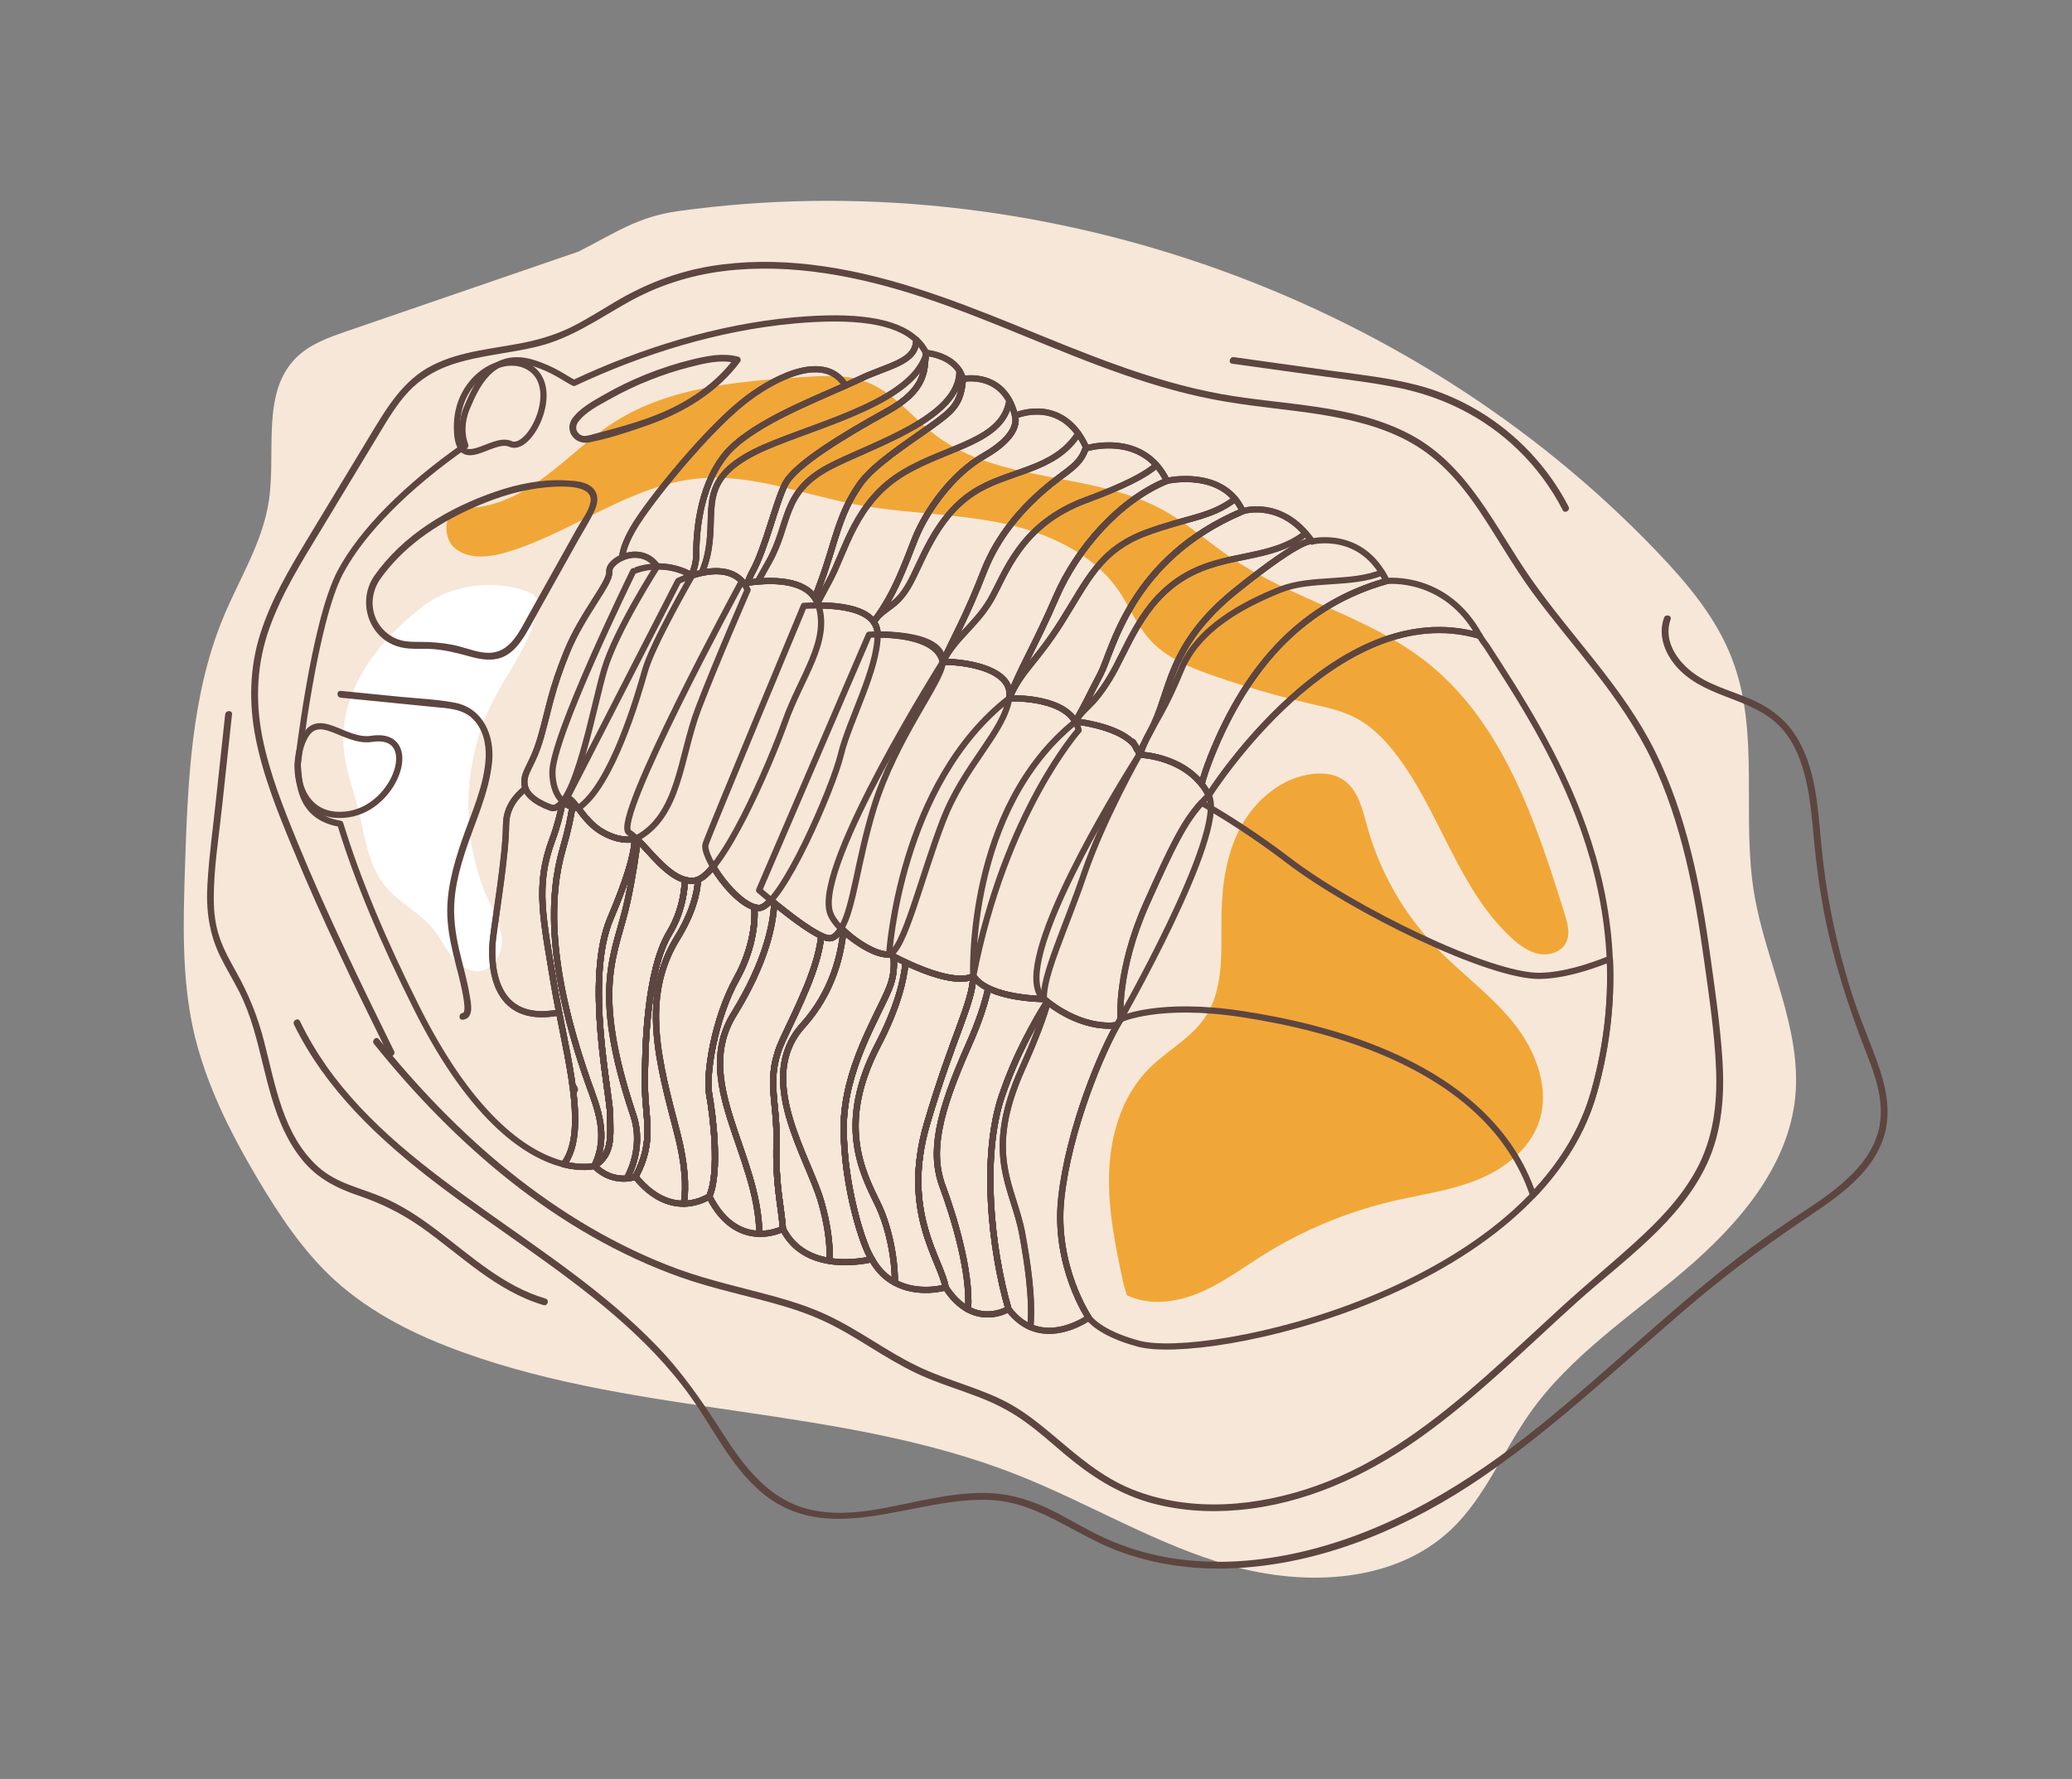<svg xmlns="http://www.w3.org/2000/svg" viewBox="0 0 1671 1435" width="1671" height="1435"><rect x="0" y="0" width="1671" height="1435" fill="#808080" stroke="none"/><title>olza_3-2-svg</title><style>		.s0 { fill: #f6e7d9 } 		.s1 { fill: #ffffff } 		.s2 { fill: #f1a737 } 		.s3 { fill: none;stroke: #5d4540;stroke-linecap: round;stroke-linejoin: round;stroke-width: 5 } 		.s4 { fill: #5d4540 } 	</style><path id="Layer" class="s0" d="m466.4 203q-93.3 32-186.5 64.1c-14.6 5-29.8 10.4-40.8 21.2-28.6 28.1-16.4 75.6-22.2 115.3-4.9 33.4-23.6 62.8-36.6 93.9-26.2 63.1-28.8 133-31.1 201.3-1.4 44.1-2.8 88.8 6.7 131.9 9.6 42.9 29.7 82.8 52.1 120.6 17.5 29.4 36.7 58.3 62 81.4 29.6 26.9 66.3 44.9 104 58.4 143.5 51.6 303.9 42.5 445.8 98.4 58.4 23 112.7 56.6 173.1 73.6 60.5 16.9 132.1 13.8 177.6-29.5 27.3-26 41.4-62.6 63.1-93.4 32.6-46.4 81.4-78.4 124.7-115.2 43.2-36.8 83.8-83.4 89.5-139.9 5.5-55.9-23.9-108.8-33.1-164.2-10.5-62.5 4.9-129.2-17.5-188.5-12.6-33.6-36.4-61.8-61.3-87.8-199.9-208.9-502.7-314.1-789-274.3-33 4.6-50.7 17.7-80.5 32.7z"></path><path id="Layer" class="s1" d="m341.1 489.3c-36.8 27.5-68.2 69.5-63.9 115.2 1.6 16.3 7.6 31.7 11.6 47.6 5.4 21.4 7.6 44.8 21.4 62.1 11.3 14.1 28.8 22 40 36.2 5.5 7 9.2 15.3 14.9 22.1 5.8 6.9 14.4 12.3 23.2 10.6 10.9-2.1 17-14.7 16.3-25.8-0.7-11-6.3-21.1-10.8-31.2-22.6-50.3-21.3-110.8 3.5-160.1 12.2-24.2 29.9-46.3 35.7-72.9 0.8-3.9 1.3-8.4-1.1-11.6-1.7-2.4-4.5-3.6-7.2-4.5-27.3-9.8-59.3-5.4-83 11.3"></path><path id="Layer" class="s2" d="m906.1 1035.8c-6.4-29.8-12.8-60.1-11.6-90.6 1.1-30.5 10.7-61.8 32.3-83.4 14.3-14.3 33.4-24 44.8-40.8 16.1-23.6 13-54.7 13.5-83.3 0.4-24.6 4.1-49.9 16-71.5 11.9-21.6 33.1-39.1 57.6-41.9 8.2-0.9 16.9-0.1 23.9 4.3 12.5 7.8 16.1 23.9 20 38 10.1 36.5 29.4 70.4 55.6 97.7 20.1 21 44.2 38.1 62.4 60.8 18.2 22.7 30 53.6 20.2 80.9-7.9 22-28.4 37.4-50.1 46-21.7 8.6-45.2 11.7-67.9 17-36.9 8.7-72.3 23.5-104.4 43.6-16.9 10.6-33.1 22.8-51.5 30.4-18.4 7.7-40.1 10.5-58.1 1.8"></path><path id="Layer" class="s2" d="m369.8 409.4c24.4 2.4 48.2-9.2 68.1-23.7 19.8-14.5 37.2-32.3 58-45.5 44.6-28.3 99.8-32.6 152.5-36.1 16.8-1.1 34.2-2.1 49.9 3.8 22.4 8.3 37.5 29 56.5 43.4 51.2 38.8 125.3 29 181.9 59.4 20.6 11.1 38.1 27.1 57.5 40.1 48.7 32.8 108.9 46.4 155.2 82.4 62.4 48.6 89.1 129 112.6 204.5 2.2 7.3 4.5 15.5 1.1 22.4-3.7 7.7-13.5 11-21.9 9.4-8.5-1.6-15.7-7-22-12.7-43.4-39.8-57.8-102.2-93.7-148.8-8.9-11.5-19.2-22.1-32-28.8-11.4-6-24.1-8.7-36.7-11.5-26.1-6.1-51.9-13.5-77.3-22.3-19.5-6.7-39.5-14.8-53-30.3-9.9-11.3-15.5-25.6-23.9-38-21.6-31.8-60-48.4-97.7-55.7-37.8-7.4-76.7-7.3-114.6-14.4-42-7.9-83.4-24.8-126.1-21.1-54.9 4.8-101 42.6-153.6 59-14.4 4.5-31.4 7-43.3-2.3-11.9-9.3-8.8-33.7 6.3-34"></path><g id="Layer"><g id="Layer"><path id="Layer" fill-rule="evenodd" class="s3" d="m640.2 258.5c-60.8 5.5-122.2 24.5-177.3 50.4-7.5-3.7-16.5-11.2-33.9-16.4-32.8-9.6-45.5 20-52.3 36.1-4.7 10.9-4.8 22.1-1.4 30.8-47.2 32.9-83.3 69.3-100.7 101.9-21.5 40.4-34.5 155.7-34.5 155.7 1.3 12.5 0.5 42 34.3 47.5 14 45.8 35 95.5 61.5 148.3 46.6 93.4 91.9 119.7 118.7 126.4 18.2-23.6 5.4-75.9-3.7-122.5-55 10.7-55.5-41.1-53.3-59.8 2.4-19.8 10.5-67.6 10.5-91.7 0-13.9 8.5-23.5 15.7-29.2q-0.3-0.8-0.5-1.6c-2.3-11.6 5.8-15.1 12.8-39.6 7-24.5 8.2-37.3 21-68.8 12.8-31.4 35.2-55.6 34.3-64.9-0.4-3.9 4-8.6 10.3-11.3 0.4-5.2 3.1-16.1 16-34.5 19.3-27.4 58.3-73.8 85.1-93.9 24.2-18.1 62.7-36.9 79.1-10.4 4.2-1.9 8.1-3.6 11.6-5.3 22.3-10.8 45.6-13.3 45.4-31.6-16.9-15.8-50.4-20-98.8-15.6z"></path><path id="Layer" fill-rule="evenodd" class="s3" d="m747.4 284.7q-0.5 0-0.5 0-0.2 1.3-0.4 2.7 0.5-1.3 0.9-2.7z"></path><path id="Layer" fill-rule="evenodd" class="s3" d="m299.7 596c-22.2 3.5-43.1-24.5-54.8 0-11.6 24.5-3.5 66.7 36.2 60.8 39.6-6 58.9-67.1 18.6-60.8z"></path><path id="Layer" fill-rule="evenodd" class="s3" d="m429 297.8c-20.8-16-60.5 5.6-60.5 46.4 0 40.8 28 7 43.1 13.9 15.2 7 40.5-42.5 17.4-60.3z"></path></g><g id="Layer"><g id="Layer"><path id="Layer" fill-rule="evenodd" class="s3" d="m760.3 534.2c3.5-1.2 58.3 1.2 53.6 29.1-4.7 28-36.2 53.7-53.6 99.1-17.5 45.5-31.5 105-43.2 107.3-11.6 2.3-42.9-18.3-47.8-33.8-12.1-38.4 91-201.7 91-201.7z"></path><path id="Layer" fill-rule="evenodd" class="s3" d="m813.9 563.3c0 0 50.1-2.3 56 25.7 0 0-59.3 66.5-85 198.2 0 0-13 11.7-67.8-17.5 0 0 8.2-137.6 96.8-206.4z"></path><path id="Layer" fill-rule="evenodd" class="s3" d="m867.5 582c0 0 46.7 4.7 51.3 26.8 0 0-29.1 51.3-44.3 95.6-15.1 44.3-33.8 82.8-32.6 101.4 0 0-45.3 0-57-18.6 0 0-6-134.1 82.6-205.2z"></path><path id="Layer" fill-rule="evenodd" class="s3" d="m918.8 608.8c3.5 0 40.8 2.3 56 32.7 15.2 30.3-73.9 185.3-73.9 185.3 0 0-26.4 5.9-59-20.9-27.6-22.7 46.5-148 70-186.1 4.3-6.9 6.9-11 6.9-11z"></path><path id="Layer" fill-rule="evenodd" class="s3" d="m700.8 512c0 0 60.7-3.8 59.5 22.2-0.8 15.5-38.2 60.6-55.7 117.7-13.1 42.9-16.3 80.5-26 96.6-3.2 5.4-6.4 8.4-9.5 8.4-12.6 0-56.9-38.8-56.9-38.8 0 0 88.6-206.1 88.6-206.1z"></path><path id="Layer" fill-rule="evenodd" class="s3" d="m648.3 488.7c3.5 0 59.5-5 59.5 23.2 0 28.1-23.3 70.1-29.7 96.9-6.4 26.8-48.4 123.6-65.9 123.6-17.5 0-46.6-41.6-43.1-51.7 3.4-10.1 79.2-192 79.2-192z"></path><path id="Layer" fill-rule="evenodd" class="s3" d="m597 471.2c0 0 53.8-12.3 63.1 17.2 9.2 29.5-14.1 57.5-26.9 93.6-12.9 36.1-51.3 124.8-72.3 128.2-21 3.5-39.7-29.7-53.7-38.7-13.9-9.1 89.8-200.3 89.8-200.3z"></path><path id="Layer" fill-rule="evenodd" class="s3" d="m546.9 468.7c0 0 43.1-21.9 56 7.2 0 0-24.5 56-39.7 95.6-15.1 39.7-14.9 86.2-50 104.9 0 0-10.6 4.1-26.9-4.9-16.4-9-23.4-28.9-29.2-27.7l89.8-175.1z"></path><path id="Layer" fill-rule="evenodd" class="s3" d="m510.8 460.8c-0.1 0 22.5-10.6 47.4 3.4 0 0-32.3 56-38.1 77-5.9 21-27.1 93.2-53.8 110.7 0 0-19.7 0.1-20.8-27.9-1.2-28 65.2-163.2 65.2-163.2z"></path><path id="Layer" fill-rule="evenodd" class="s3" d="m491.4 461.1c-0.9-9.4 25.3-23.1 38.6-4.2 0 0-33.2 51.6-42.6 83.1-9.3 31.5-23.3 111.9-41.9 111.9 0 0-19.9-5.9-22.2-17.5-2.3-11.6 5.8-15.1 12.8-39.6 7-24.5 8.2-37.3 21-68.8 12.8-31.4 35.2-55.6 34.3-64.9z"></path></g><path id="Layer" fill-rule="evenodd" class="s3" d="m738.9 274.1c0.2 18.3-23.1 20.8-45.4 31.6-3.5 1.6-7.4 3.4-11.6 5.3-31 13.8-79.2 32.9-97.8 56.8-21.2 27.1-22.6 65.5-22.6 79.8 0 5.7-1.7 11.5-3.7 16.4q0.2 0.1 0.4 0.2c12.3-4 31.6-7.2 41.7 6.5 0.8-0.2 1.9-0.4 3.1-0.6 0.7-2.5 2-5.4 3.9-9 10.5-19 18.4-54.9 26.3-70.6 7.8-15.7 48.7-40.2 82-58.6 33.4-18.4 29.9-35 31.6-47.2-1.9-4-4.6-7.5-7.9-10.6z"></path><path id="Layer" fill-rule="evenodd" class="s3" d="m715.2 331.9c-33.3 18.4-74.2 42.9-82 58.6-7.9 15.7-15.8 51.6-26.3 70.6-1.9 3.6-3.2 6.5-3.9 9 12.9-2 43.1-4.6 54.2 12.3 1.3-3.6 2.9-8.1 5-13.7 11.2-30.1 13.8-53.4 31.3-78.2 11.1-15.7 38.5-33.2 56.9-46.4 18.3-13.1 24.5-18.3 26.2-38.4-5.2-19.3-29.7-21-29.7-21-1.8 12.2 1.7 28.8-31.7 47.2z"></path><path id="Layer" fill-rule="evenodd" class="s3" d="m511.9 676.8c-3.3 0.8-12.7 1.9-25.6-5.3-9.1-5-15.3-13.3-20-19.6 0 0-6.6 0-12.4-5.4-1.8 9.2-4.5 20.3-8.4 30.8-14 37.5-7.5 63.4 1.8 119.9 1.1 6.3 2.3 12.8 3.6 19.5 9.1 46.6 21.9 98.9 3.7 122.5 15.4 3.9 24.7 1.3 24.7 1.3 15.1-9.9 12.8-23.6 12.8-40.6 0-17.1-20.7-109.2 0.1-158.8 13.2-31.2 19.3-51.3 19.7-64.3z"></path><path id="Layer" fill-rule="evenodd" class="s3" d="m750.4 344.2c-18.4 13.1-45.8 30.6-56.9 46.3-17.5 24.8-20.1 48.1-31.3 78.2-2.1 5.6-3.7 10.1-5 13.7 1.2 1.7 2.2 3.7 2.9 6 13.9 0 36.2 1.8 44.5 13.2q0 0 0 0c16.9-21.9 24.8-45.5 33.5-67.4 8.7-21.8 29.5-51.6 55.4-66.4 25.9-14.9 26.6-27.1 25.1-32.4-8.8-36.7-42-29.7-42-29.7-1.7 20.1-7.9 25.3-26.2 38.5z"></path><path id="Layer" fill-rule="evenodd" class="s3" d="m793.5 367.8c-26 14.8-46.6 44.6-55.4 66.4-8.7 21.9-16.6 45.5-33.5 67.4 2 2.8 3.2 6.2 3.2 10.3 14.9 0 48.8 2.3 52.5 22.3 11-23.9 18.9-36.8 33.2-73.4 11.1-28.3 30.3-51.1 53.9-70.3 14.3-11.6 24.4-15.9 28.4-29.8-19.4-42.5-57.2-25.3-57.2-25.3 1.5 5.3 0.8 17.5-25.1 32.4z"></path><path id="Layer" fill-rule="evenodd" class="s3" d="m887.6 543.5c-9.6 18.4-13.1 26.3-20.3 38.7q0.1-0.1 0.2-0.2c0 0 46.6 4.7 51.3 26.8q0.2 0 0.6 0c1-4.1 3.5-10.1 8.4-19.2 16.7-30.3 12.6-68 69.1-113.4 56.6-45.4 61.2-39.4 61.2-39.4-24.4-34.9-55.9-24.4-55.9-24.4-91 38.4-105 112.8-114.6 131.1z"></path><path id="Layer" fill-rule="evenodd" class="s3" d="m996.9 476.2c-56.5 45.4-52.4 83.1-69 113.4-5 9.1-7.5 15.2-8.5 19.2 5.2 0.2 33.2 2.9 49.7 23.7 1.5-6 3.9-13.2 7.4-22.1 30.9-77.4 77.6-123.6 141.7-141.7-19.8-41.8-60.1-31.9-60.1-31.9 0 0-4.6-6-61.2 39.4z"></path><path id="Layer" fill-rule="evenodd" class="s3" d="m584.1 367.8c18.6-23.9 66.8-43 97.8-56.8-16.3-26.5-54.9-7.7-79 10.4-26.8 20.1-65.9 66.5-85.1 93.9-13 18.4-15.7 29.3-16.1 34.4 8.6-3.7 20.6-3.7 28.3 7.2 8-0.1 17.7 1.5 27.8 7.1 2-4.9 3.7-10.7 3.7-16.4 0-14.3 1.5-52.7 22.6-79.8z"></path><path id="Layer" fill-rule="evenodd" class="s3" d="m851.8 481.4c-16.6 38.5-30.6 61.3-37.9 82 0 0 41.6-2 53.4 18.8 7.2-12.4 10.7-20.3 20.3-38.7 9.7-18.3 23.6-92.7 114.6-131.1-15.8-35-61.2-24.5-61.2-24.5-38.5 15.7-72.6 55.1-89.2 93.5z"></path><path id="Layer" fill-rule="evenodd" class="s3" d="m847.4 390.5c-23.6 19.2-42.8 42-53.9 70.3-14.3 36.6-22.2 49.5-33.2 73.4 3.5-1.2 58.2 1.2 53.6 29.1 7.3-20.7 21.3-43.4 37.9-81.9 16.6-38.4 50.7-77.8 89.2-93.5-19.3-40.3-64.7-26.3-64.7-26.3-0.2-0.3-0.4-0.6-0.5-0.9-4 13.9-14.1 18.2-28.4 29.8z"></path><path id="Layer" fill-rule="evenodd" class="s3" d="m520.1 874.6c0-27.9 1.1-90.9 19.8-122.1 9.2-15.3 12-30.9 12.5-42.7-14.7-4-28.1-22.9-39.2-33.4 0 0-0.4 0.2-1.3 0.4-0.4 13-6.5 33.1-19.7 64.3-20.8 49.6-0.1 141.7-0.1 158.7 0 17.1 2.3 30.8-12.8 40.7 15.7 15.7 33.2 8.7 33.2 8.7 15.7-29.1 7.6-46.6 7.6-74.6z"></path><path id="Layer" fill-rule="evenodd" class="s3" d="m808.1 883.7c11.2-33.2 27.3-61.1 36.5-75.7q-1.4-1-2.7-2.1c0 0-45.3 0-57-18.7-0.5 22.2-16.2 47.5-37.3 119.2-21.1 71.7 11.5 110.2 15 132 22.7 35 50.7 17.5 50.7 17.5-14-48.1-21.9-123.3-5.2-172.2z"></path><path id="Layer" fill-rule="evenodd" class="s3" d="m408.1 665.2c0 24.1-8.1 71.9-10.5 91.7-2.2 18.7-1.7 70.5 53.3 59.8-1.3-6.7-2.5-13.2-3.6-19.5-9.3-56.5-15.9-82.5-1.9-119.9 4-10.5 6.7-21.6 8.5-30.8-2.7 3.4-5.5 5.4-8.4 5.4 0 0-17.9-5.4-21.7-15.9-7.2 5.7-15.6 15.3-15.6 29.2z"></path><path id="Layer" fill-rule="evenodd" class="s3" d="m844.6 808c-9.2 14.6-25.3 42.5-36.5 75.7-16.7 49-8.8 124.2 5.2 172.2 26.2 35 64.7 7 64.7 7 0 0-28-41.4-22.1-96.2 5.8-54.8 32.6-120 47.8-144.5q0 0-0.1-0.2c-1.7 3.1-2.7 4.8-2.7 4.8 0 0-24.9 5.5-56.3-18.8z"></path><path id="Layer" fill-rule="evenodd" class="s3" d="m1118.2 468.7c-64.1 18.1-110.8 64.3-141.7 141.7-3.5 8.9-5.9 16.1-7.4 22.1 2.1 2.7 4 5.6 5.7 9 0 0 102.3-162.7 218.4-128.6-27.2-49.8-75-44.2-75-44.2z"></path><path id="Layer" fill-rule="evenodd" class="s3" d="m717.1 797.2c3.8-9.3 4.3-18.3 3.5-25.7-1.1-0.6-2.3-1.2-3.5-1.8-8.4 1.7-26.6-8.8-38.2-20.5-3.5 4.9-6.8 7.7-9.8 7.7-1.8 0-4.1-0.7-6.8-2-2.5 25.8-18.3 56.7-30.8 83.3-14.7 31.5-4.5 49-5.3 83.3-0.9 34.4 3.5 48.7 5.2 69.7 19.3 38.5 71.7 24.5 71.7 24.5-7-9.9-22.7-58.6-22.7-105.8 0-47.2 27.1-89.2 36.7-112.7z"></path><path id="Layer" fill-rule="evenodd" class="s3" d="m747.6 906.4c21.1-71.7 36.8-97 37.3-119.2 0 0-12.4 11.1-64.3-15.7 0.8 7.4 0.3 16.4-3.5 25.7-9.6 23.5-36.7 65.5-36.7 112.7 0 47.2 15.7 95.9 22.7 105.8 19.3 35 59.5 22.8 59.5 22.8-3.5-21.9-36-60.4-15-132.1z"></path><path id="Layer" fill-rule="evenodd" class="s3" d="m626.2 921.5c0.9-34.3-9.4-51.8 5.3-83.3 12.5-26.6 28.3-57.5 30.8-83.3-11.3-5.2-29.5-19.6-40.6-28.7-3.6 3.9-6.8 6.2-9.5 6.2q-1.9 0-3.9-0.6c1.3 13.9-2.3 36.2-14.3 57.7-18.1 32.6-24.9 78.2-22 93.7 2.9 15.6 8.7 62.6 0 81.8 22.7 45.5 59.4 26.2 59.4 26.2-1.7-20.9-6.1-35.3-5.2-69.7z"></path><path id="Layer" fill-rule="evenodd" class="s3" d="m572 883.2c-3-15.5 3.9-61.1 22-93.7 12-21.5 15.5-43.8 14.3-57.7-11.1-3.3-25.2-19.1-33.2-32.7-5.2 6.4-10 10.4-14.2 11.1-2.9 0.5-5.7 0.3-8.5-0.4-0.5 11.8-3.3 27.4-12.5 42.7-18.6 31.2-19.8 94.2-19.8 122.1 0 28 8.1 45.5-7.6 74.6 29.7 36.8 59.5 15.8 59.5 15.8 8.7-19.3 2.9-66.2 0-81.8z"></path><path id="Layer" fill-rule="evenodd" class="s3" d="m917.8 605.6q-1-2.4-2.6-4.5c0.7 2 1.5 4.1 2.6 4.5z"></path><path id="Layer" fill-rule="evenodd" class="s3" d="m608.5 364.7c38.9-19.7 124-37.2 138-77.3q0.2-1.4 0.3-2.7c-1.9-4-4.6-7.5-7.9-10.6 0.2 18.3-23.1 20.8-45.4 31.6-3.4 1.7-7.4 3.4-11.6 5.3-31 13.8-79.2 32.9-97.8 56.8-21.2 27.1-22.6 65.6-22.6 79.8 0 5.7-1.7 11.5-3.7 16.4q0.2 0.1 0.4 0.2c2.3-0.7 4.9-1.5 7.7-2.1 2.2-5.2 4.2-11.2 5.4-18.2 5.9-33.3-8.4-56 37.2-79.2z"></path><path id="Layer" fill-rule="evenodd" class="s3" d="m633.2 390.5c7.8-15.7 48.7-40.2 82-58.6 31.1-17 30.2-32.6 31.3-44.5-14 40.1-99.1 57.6-138 77.3-45.6 23.2-31.3 45.9-37.2 79.1-1.2 7.1-3.2 13.1-5.4 18.3 11.6-2.5 25.8-2.5 33.9 8.6 0.9-0.2 2-0.4 3.2-0.6 0.7-2.5 1.9-5.4 3.9-9 10.5-19 18.4-54.9 26.3-70.6z"></path><path id="Layer" fill-rule="evenodd" class="s3" d="m693.5 390.5c11.1-15.7 38.5-33.2 56.9-46.3 18.3-13.1 24.5-18.4 26.2-38.5-0.6-2.5-1.7-4.7-2.9-6.7 1 38.7-72.7 60.4-105.4 77.9-38.3 20.6-30.8 45.1-48.2 76.3q-4.8 8.4-9 16c14.7-1.4 36.9-0.8 46.1 13.2 1.3-3.6 2.9-8.1 5-13.7 11.2-30.1 13.8-53.4 31.3-78.2z"></path><path id="Layer" fill-rule="evenodd" class="s3" d="m668.3 376.9c32.8-17.5 106.5-39.2 105.4-77.9-7.5-11.7-23.4-14-26.3-14.3q-0.4 1.4-0.9 2.6c-1.1 12-0.2 27.5-31.3 44.6-33.3 18.4-74.1 42.9-82 58.6-7.9 15.7-15.8 51.6-26.3 70.6-1.9 3.6-3.2 6.5-3.9 9 2.3-0.3 5-0.7 8.1-1q4.2-7.5 9-16c17.5-31.1 9.9-55.7 48.2-76.2z"></path><path id="Layer" fill-rule="evenodd" class="s3" d="m706.2 499.4c15.8-21.3 23.4-44.1 31.9-65.2 8.7-21.8 29.5-51.6 55.4-66.4 25.9-14.9 26.6-27.1 25.1-32.4-1.2-4.8-2.7-8.8-4.6-12.2-5.2 32.9-48.7 36.6-84.6 57.7-40.3 23.7-47.3 63.8-61.1 88.7-3.2 5.9-6.2 11.6-9 16.8q0.4 1 0.8 2c13.9 0 36.2 1.8 44.5 13.2q0 0 0 0 0.8-1.2 1.6-2.2z"></path><path id="Layer" fill-rule="evenodd" class="s3" d="m706.2 499.4q-0.8 1-1.6 2.2 0.8-1.1 1.6-2.2z"></path><path id="Layer" fill-rule="evenodd" class="s3" d="m729.4 380.9c35.9-21.1 79.4-24.8 84.6-57.7-12.3-22.8-37.4-17.5-37.4-17.5-1.7 20.1-7.9 25.3-26.2 38.4-18.4 13.2-45.8 30.7-56.9 46.4-17.5 24.8-20.1 48.1-31.3 78.2-2.1 5.6-3.7 10.1-5 13.7q1.2 1.8 2.1 4c2.7-5.2 5.8-10.9 9-16.8 13.8-24.9 20.8-65 61.1-88.7z"></path><path id="Layer" fill-rule="evenodd" class="s3" d="m793.5 367.8c-26 14.8-46.6 44.6-55.4 66.4-8.5 21.1-16.1 43.9-31.9 65.2 8.1-10.1 16.4-9.7 26.4-26.8 10.7-18.3 21-54.6 52.2-75.1 27.7-18.3 65.4-17.2 84.8-47.7-20.3-28.3-51.1-14.4-51.1-14.4 1.6 5.3 0.9 17.5-25 32.4z"></path><path id="Layer" fill-rule="evenodd" class="s3" d="m847.4 390.5c14.3-11.6 24.4-15.9 28.4-29.8-1.9-4.2-4-7.8-6.2-10.9-19.4 30.5-57.1 29.4-84.8 47.7-31.2 20.5-41.4 56.8-52.2 75.1-10 17.1-18.3 16.7-26.4 26.8q-0.8 1.1-1.6 2.2c2 2.8 3.2 6.2 3.2 10.3 14.9 0 48.8 2.4 52.5 22.3 11-23.9 18.9-36.8 33.2-73.4 11.1-28.3 30.3-51.1 53.9-70.3z"></path><path id="Layer" fill-rule="evenodd" class="s3" d="m704.6 501.6q0 0 0 0 0 0 0 0z"></path><path id="Layer" fill-rule="evenodd" class="s3" d="m887.6 543.5c-9.3 17.7-12.8 25.7-19.6 37.4 6.5-10.8 12.4-10.2 26.7-33.4 14.8-24.1 25.3-61.7 61.1-82.7 33.1-19.4 69.1-12.5 97.2-34.5-23.5-27-50.8-18-50.8-18-91 38.5-105 112.8-114.6 131.2z"></path><path id="Layer" fill-rule="evenodd" class="s3" d="m922.6 600q0.1-0.1 0.1-0.3c1.3-2.8 3-6.2 5.2-10.1 16.6-30.3 12.5-68 69-113.4 56.6-45.4 61.2-39.4 61.2-39.4-1.6-2.4-3.4-4.5-5.1-6.5-28.1 22-64 15.1-97.2 34.5-35.8 21-46.3 58.6-61.1 82.7-14.2 23.2-20.2 22.6-26.6 33.4q-0.4 0.6-0.8 1.3 0.1-0.1 0.2-0.2c0 0 30.9 3.1 44.9 16.1 1.2-0.3 2 1.3 2.8 3.1q1.6 2 2.6 4.4c1.1 0.4 2.5-0.9 4.8-5.6z"></path><path id="Layer" fill-rule="evenodd" class="s3" d="m922.6 600c-2.3 4.7-3.7 6-4.8 5.6 0.4 1.1 0.8 2.1 1 3.2q0.2 0 0.6 0c0.6-2.3 1.7-5.3 3.3-9q0 0.1-0.1 0.2z"></path><path id="Layer" fill-rule="evenodd" class="s3" d="m912.4 598.2q1.5 1.4 2.8 3c-0.8-1.8-1.6-3.4-2.8-3z"></path><path id="Layer" fill-rule="evenodd" class="s3" d="m1032.4 475.7c-29.2 11.7-66.1 30.9-79.9 64.5-13.8 33.5-19.8 39.1-29.7 59.5-1.7 3.8-2.8 6.8-3.4 9.1 5.2 0.2 33.2 2.8 49.7 23.7 1.5-6 3.9-13.2 7.4-22.1 30.9-77.4 77.6-123.7 141.7-141.7-1.2-2.5-2.4-4.7-3.7-6.9-25.2 10.3-56.9 3.8-82.1 13.9z"></path><path id="Layer" fill-rule="evenodd" class="s3" d="m924.4 429.7c34.1-12.6 51.7-12 71.7-27.2-19-22.9-55.1-14.6-55.1-14.6-38.5 15.7-72.6 55.1-89.2 93.5-16.6 38.5-30.6 61.2-37.9 81.9 10-23.2 21.2-28.4 42.2-61.7 21-33.3 30.8-58 68.3-71.9z"></path><path id="Layer" fill-rule="evenodd" class="s3" d="m887.6 543.5c9.6-18.3 23.6-92.7 114.6-131.1-1.7-3.9-3.8-7.1-6.1-9.9-20 15.2-37.6 14.6-71.7 27.2-37.5 13.9-47.3 38.6-68.3 71.9-21 33.3-32.2 38.5-42.2 61.7 0 0 41.6-1.9 53.4 18.9q0.4-0.7 0.7-1.3c6.8-11.7 10.4-19.7 19.6-37.4z"></path><path id="Layer" fill-rule="evenodd" class="s3" d="m867.3 582.2c0.3-0.5 0.5-0.9 0.8-1.3q-0.4 0.6-0.8 1.3z"></path><path id="Layer" fill-rule="evenodd" class="s3" d="m941 387.9c-2.4-5-5.2-9.2-8.3-12.7-8.7 7.8-25.6 16.6-56.9 28.2-53.8 19.9-65.1 60.6-77.1 80.9-12 20.4-29.1 30.5-38.4 49.9 3.5-1.2 58.3 1.2 53.6 29.2 7.3-20.7 21.3-43.5 37.9-82 16.6-38.4 50.7-77.8 89.2-93.5z"></path><path id="Layer" fill-rule="evenodd" class="s3" d="m875.8 403.4c31.3-11.6 48.2-20.4 56.9-28.2-21.6-24.3-56.4-13.6-56.4-13.6-0.2-0.3-0.3-0.6-0.5-0.9-4 13.9-14.1 18.2-28.4 29.8-23.6 19.2-42.8 42-53.9 70.3-14.3 36.6-22.2 49.5-33.2 73.4 9.3-19.4 26.4-29.6 38.4-49.9 12-20.4 23.3-61.1 77.1-80.9z"></path><path id="Layer" fill-rule="evenodd" class="s3" d="m492.1 899.8c0-17-20.7-109.1 0.1-158.7 13.2-31.2 19.3-51.3 19.7-64.3-3.3 0.7-12.7 1.9-25.6-5.3-9.1-5-15.3-13.3-20-19.6 0 0-2 0-4.7-0.9-1.2 8.1-3.5 19.1-7.7 33.6-10.8 37.3-12.9 94.1 20.7 189.4 6.8 19 16.8 41.9 4.7 66.5 15.1-9.9 12.8-23.6 12.8-40.6z"></path><path id="Layer" fill-rule="evenodd" class="s3" d="m474.6 874c-33.6-95.3-31.5-152.1-20.7-189.4 4.2-14.5 6.5-25.5 7.7-33.6-2.3-0.7-5.1-2.1-7.7-4.5-1.8 9.2-4.5 20.3-8.5 30.8-14 37.4-7.4 63.4 1.9 119.9 1.1 6.3 2.3 12.8 3.6 19.4 9.1 46.7 21.9 99 3.7 122.6 15.2 3.8 24.5 1.4 24.7 1.3 12.1-24.7 2-47.5-4.7-66.6z"></path><path id="Layer" fill-rule="evenodd" class="s3" d="m510.9 900.1c-35.1-104.6-14.1-130.4-4.9-173 4.5-21 6.9-37.9 8.3-49.7q-0.5-0.5-1.1-1c0 0-0.4 0.2-1.3 0.4-0.4 13-6.5 33.1-19.7 64.3-20.8 49.6-0.1 141.7-0.1 158.7 0 17.1 2.3 30.8-12.8 40.7 9.5 9.5 19.6 10.7 26.1 10.2 8-14.4 11.2-33.6 5.5-50.6z"></path><path id="Layer" fill-rule="evenodd" class="s3" d="m520.1 874.6c0-27.9 1.1-90.9 19.8-122.1 9.2-15.3 12-30.9 12.5-42.7-14.3-3.8-27.3-21.7-38.1-32.4-1.4 11.8-3.8 28.8-8.3 49.7-9.3 42.6-30.2 68.4 4.9 173 5.7 17 2.5 36.2-5.5 50.6 4.3-0.3 7.1-1.4 7.1-1.4 15.7-29.2 7.6-46.7 7.6-74.7z"></path><path id="Layer" fill-rule="evenodd" class="s3" d="m808.1 883.7c11.2-33.2 27.3-61.1 36.5-75.7q-1.4-1-2.7-2.1c0 0-27.2 0-44.9-8.8-2.5 11.5-7.2 26.6-16 46.3-24.3 54.6-31.2 86-20.7 114 8.5 23 22.7 68.7 20.4 98.9 17.2 9.2 32.6-0.4 32.6-0.4-14-48.1-21.9-123.2-5.3-172.2z"></path><path id="Layer" fill-rule="evenodd" class="s3" d="m760.3 957.4c-10.5-28-3.5-59.4 20.7-114 8.8-19.7 13.5-34.8 16-46.3-5.1-2.5-9.5-5.7-12.1-9.9-0.5 22.2-16.2 47.5-37.3 119.2-21.1 71.7 11.5 110.2 15 132.1 5.9 9 12.1 14.5 18.1 17.8 2.3-30.2-11.8-76-20.4-98.9z"></path><path id="Layer" fill-rule="evenodd" class="s3" d="m662.3 969.6c-10.5-36.7-53.6-99.6-15-142.3 24.4-27 31.2-57.8 32.9-76.9q-0.7-0.6-1.3-1.2c-3.5 4.9-6.8 7.7-9.8 7.7-1.8 0-4.1-0.7-6.8-2-2.5 25.8-18.3 56.7-30.8 83.3-14.7 31.5-4.4 49-5.3 83.3-0.9 34.4 3.5 48.8 5.2 69.7 8.5 17.1 23.6 23.8 37.7 26 0.5-14.8-2-30.9-6.8-47.6z"></path><path id="Layer" fill-rule="evenodd" class="s3" d="m717.1 797.2c3.8-9.3 4.3-18.3 3.5-25.7-1.1-0.6-2.3-1.2-3.5-1.8-8.1 1.6-25.3-8.1-36.9-19.3-1.7 19-8.5 49.9-32.9 76.9-38.6 42.7 4.5 105.6 15 142.3 4.8 16.7 7.3 32.8 6.8 47.6 17.8 2.8 34-1.5 34-1.5-7-9.9-22.7-58.6-22.7-105.8 0-47.2 27.1-89.2 36.7-112.7z"></path><path id="Layer" fill-rule="evenodd" class="s3" d="m747.6 906.4c21.1-71.7 36.8-97 37.3-119.2 0 0-10.9 9.7-54.6-10.9-1.3 14.8-6.7 36.8-22.5 67.1-32.6 62.7-12.8 101.5 0 127.6 8.6 17.5 14 42.9 13.9 63.6 19.2 10.4 40.9 3.9 40.9 3.9-3.5-21.9-36-60.4-15-132.1z"></path><path id="Layer" fill-rule="evenodd" class="s3" d="m707.8 971c-12.8-26.1-32.7-64.9 0-127.6 15.8-30.3 21.1-52.3 22.5-67.1q-4.6-2.1-9.7-4.8c0.8 7.4 0.3 16.4-3.5 25.7-9.6 23.5-36.7 65.5-36.7 112.7 0 47.2 15.7 95.9 22.7 105.8 5.1 9.3 11.7 15.2 18.6 18.9 0.1-20.7-5.3-46.1-13.9-63.6z"></path><path id="Layer" fill-rule="evenodd" class="s3" d="m626.2 921.5c0.9-34.3-9.4-51.8 5.3-83.3 12.5-26.6 28.3-57.5 30.8-83.3-10.4-4.8-26.7-17.4-37.9-26.6-0.7 16.7-6.4 47.3-32.6 89.8-33.7 54.6 19.9 112.4 20.6 177.2 10.9 0.2 19-4.1 19-4.1-1.7-21-6.1-35.3-5.2-69.7z"></path><path id="Layer" fill-rule="evenodd" class="s3" d="m591.8 818.1c26.2-42.5 31.9-73.1 32.6-89.8q-1.4-1.1-2.7-2.1c-3.6 3.9-6.8 6.2-9.5 6.2q-1.9 0-3.9-0.6c1.3 13.9-2.3 36.2-14.3 57.7-18.1 32.6-25 78.2-22 93.7 2.9 15.6 8.7 62.6 0 81.8 12 24.1 28 30 40.4 30.3-0.8-64.8-54.3-122.6-20.6-177.2z"></path><path id="Layer" fill-rule="evenodd" class="s3" d="m572 883.2c-3-15.5 3.9-61.1 22-93.7 12-21.5 15.5-43.8 14.3-57.7-11.1-3.3-25.2-19.1-33.2-32.7-4.3 5.4-8.5 9.1-12.1 10.5-0.7 11.7-4.8 27.5-17 47.3-29.4 47.8-14.7 100.2 0 156.5 6.5 24.6 7.7 43.5 5.5 57.6 12.2-0.2 20.5-6 20.5-6 8.7-19.2 2.9-66.2 0-81.8z"></path><path id="Layer" fill-rule="evenodd" class="s3" d="m546 913.4c-14.7-56.3-29.4-108.7 0-156.5 12.2-19.8 16.3-35.6 16.9-47.3-0.7 0.3-1.4 0.5-2 0.7-2.9 0.4-5.7 0.2-8.5-0.5-0.5 11.8-3.3 27.4-12.5 42.7-18.7 31.2-19.8 94.2-19.8 122.2 0 27.9 8.1 45.4-7.6 74.6 14 17.3 28.1 21.8 39 21.7 2.1-14.1 0.9-33-5.5-57.6z"></path><path id="Layer" fill-rule="evenodd" class="s3" d="m492.1 899.8c0-17-20.7-109.1 0.1-158.7 13.2-31.2 19.3-51.3 19.7-64.3-3.3 0.7-12.7 1.9-25.6-5.3-9.1-5-15.3-13.3-20-19.6 0 0-2 0-4.7-0.9-1.2 8.1-3.5 19.1-7.7 33.6-10.8 37.3-12.9 94.1 20.7 189.4 6.8 19 16.8 41.9 4.7 66.5 15.1-9.9 12.8-23.6 12.8-40.6z"></path><path id="Layer" fill-rule="evenodd" class="s3" d="m474.6 874c-33.6-95.3-31.5-152.1-20.7-189.4 4.2-14.5 6.5-25.5 7.7-33.6-2.3-0.7-5.1-2.1-7.7-4.5-1.8 9.2-4.5 20.3-8.5 30.8-14 37.4-7.4 63.4 1.9 119.9 1.1 6.3 2.3 12.8 3.6 19.4 9.1 46.7 21.9 99 3.7 122.6 15.2 3.8 24.5 1.4 24.7 1.3 12.1-24.7 2-47.5-4.7-66.6z"></path><path id="Layer" fill-rule="evenodd" class="s3" d="m510.9 900.1c-35.1-104.6-14.1-130.4-4.9-173 4.5-21 6.9-37.9 8.3-49.7q-0.5-0.5-1.1-1c0 0-0.4 0.2-1.3 0.4-0.4 13-6.5 33.1-19.7 64.3-20.8 49.6-0.1 141.7-0.1 158.7 0 17.1 2.3 30.8-12.8 40.7 9.5 9.5 19.6 10.7 26.1 10.2 8-14.4 11.2-33.6 5.5-50.6z"></path><path id="Layer" fill-rule="evenodd" class="s3" d="m520.1 874.6c0-27.9 1.1-90.9 19.8-122.1 9.2-15.3 12-30.9 12.5-42.7-14.3-3.8-27.3-21.7-38.1-32.4-1.4 11.8-3.8 28.8-8.3 49.7-9.3 42.6-30.2 68.4 4.9 173 5.7 17 2.5 36.2-5.5 50.6 4.3-0.3 7.1-1.4 7.1-1.4 15.7-29.2 7.6-46.7 7.6-74.7z"></path><path id="Layer" fill-rule="evenodd" class="s3" d="m808.1 883.7c11.2-33.2 27.3-61.1 36.5-75.7q-1.4-1-2.7-2.1c0 0-27.2 0-44.9-8.8-2.5 11.5-7.2 26.6-16 46.3-24.3 54.6-31.2 86-20.7 114 8.5 23 22.7 68.7 20.4 98.9 17.2 9.2 32.6-0.4 32.6-0.4-14-48.1-21.9-123.2-5.3-172.2z"></path><path id="Layer" fill-rule="evenodd" class="s3" d="m760.3 957.4c-10.5-28-3.5-59.4 20.7-114 8.8-19.7 13.5-34.8 16-46.3-5.1-2.5-9.5-5.7-12.1-9.9-0.5 22.2-16.2 47.5-37.3 119.2-21.1 71.7 11.5 110.2 15 132.1 5.9 9 12.1 14.5 18.1 17.8 2.3-30.2-11.8-76-20.4-98.9z"></path><path id="Layer" fill-rule="evenodd" class="s3" d="m824.4 995.3c-7-38-31.5-63.5 0-133.5 11.5-25.6 17.5-42.4 20.6-53.5q-0.2-0.1-0.4-0.3c-9.2 14.6-25.3 42.5-36.5 75.7-16.7 49-8.8 124.2 5.2 172.2 5.5 7.4 11.6 11.9 17.7 14.6 2-23.7-2.3-51.6-6.6-75.2z"></path><path id="Layer" fill-rule="evenodd" class="s3" d="m855.9 966.8c5.8-54.9 32.6-120.1 47.8-144.6q0 0 0-0.2c-1.8 3.1-2.7 4.8-2.7 4.8 0 0-24.8 5.5-56-18.5-3.1 11.1-9.1 27.9-20.6 53.5-31.5 70-7 95.5 0 133.5 4.3 23.6 8.6 51.5 6.6 75.2 23 9.9 47-7.6 47-7.6 0 0-28-41.4-22.1-96.1z"></path><path id="Layer" fill-rule="evenodd" class="s3" d="m662.3 969.6c-10.5-36.7-53.6-99.6-15-142.3 24.4-27 31.2-57.8 32.9-76.9q-0.7-0.6-1.3-1.2c-3.5 4.9-6.8 7.7-9.8 7.7-1.8 0-4.1-0.7-6.8-2-2.5 25.8-18.3 56.7-30.8 83.3-14.7 31.5-4.4 49-5.3 83.3-0.9 34.4 3.5 48.8 5.2 69.7 8.5 17.1 23.6 23.8 37.7 26 0.5-14.8-2-30.9-6.8-47.6z"></path><path id="Layer" fill-rule="evenodd" class="s3" d="m717.1 797.2c3.8-9.3 4.3-18.3 3.5-25.7-1.1-0.6-2.3-1.2-3.5-1.8-8.1 1.6-25.3-8.1-36.9-19.3-1.7 19-8.5 49.9-32.9 76.9-38.6 42.7 4.5 105.6 15 142.3 4.8 16.7 7.3 32.8 6.8 47.6 17.8 2.8 34-1.5 34-1.5-7-9.9-22.7-58.6-22.7-105.8 0-47.2 27.1-89.2 36.7-112.7z"></path><path id="Layer" fill-rule="evenodd" class="s3" d="m747.6 906.4c21.1-71.7 36.8-97 37.3-119.2 0 0-10.9 9.7-54.6-10.9-1.3 14.8-6.7 36.8-22.5 67.1-32.6 62.7-12.8 101.5 0 127.6 8.6 17.5 14 42.9 13.9 63.6 19.2 10.4 40.9 3.9 40.9 3.9-3.5-21.9-36-60.4-15-132.1z"></path><path id="Layer" fill-rule="evenodd" class="s3" d="m707.8 971c-12.8-26.1-32.7-64.9 0-127.6 15.8-30.3 21.1-52.3 22.5-67.1q-4.6-2.1-9.7-4.8c0.8 7.4 0.3 16.4-3.5 25.7-9.6 23.5-36.7 65.5-36.7 112.7 0 47.2 15.7 95.9 22.7 105.8 5.1 9.3 11.7 15.2 18.6 18.9 0.1-20.7-5.3-46.1-13.9-63.6z"></path><path id="Layer" fill-rule="evenodd" class="s3" d="m626.2 921.5c0.9-34.3-9.4-51.8 5.3-83.3 12.5-26.6 28.3-57.5 30.8-83.3-10.4-4.8-26.7-17.4-37.9-26.6-0.7 16.7-6.4 47.3-32.6 89.8-33.7 54.6 19.9 112.4 20.6 177.2 10.9 0.2 19-4.1 19-4.1-1.7-21-6.1-35.3-5.2-69.7z"></path><path id="Layer" fill-rule="evenodd" class="s3" d="m591.8 818.1c26.2-42.5 31.9-73.1 32.6-89.8q-1.4-1.1-2.7-2.1c-3.6 3.9-6.8 6.2-9.5 6.2q-1.9 0-3.9-0.6c1.3 13.9-2.3 36.2-14.3 57.7-18.1 32.6-25 78.2-22 93.7 2.9 15.6 8.7 62.6 0 81.8 12 24.1 28 30 40.4 30.3-0.8-64.8-54.3-122.6-20.6-177.2z"></path><path id="Layer" fill-rule="evenodd" class="s3" d="m572 883.2c-3-15.5 3.9-61.1 22-93.7 12-21.5 15.5-43.8 14.3-57.7-11.1-3.3-25.2-19.1-33.2-32.7-4.3 5.4-8.5 9.1-12.1 10.5-0.7 11.7-4.8 27.5-17 47.3-29.4 47.8-14.7 100.2 0 156.5 6.5 24.6 7.7 43.5 5.5 57.6 12.2-0.2 20.5-6 20.5-6 8.7-19.2 2.9-66.2 0-81.8z"></path><path id="Layer" fill-rule="evenodd" class="s3" d="m546 913.4c-14.7-56.3-29.4-108.7 0-156.5 12.2-19.8 16.3-35.6 16.9-47.3-0.7 0.3-1.4 0.5-2 0.7-2.9 0.4-5.7 0.2-8.5-0.5-0.5 11.8-3.3 27.4-12.5 42.7-18.7 31.2-19.8 94.2-19.8 122.2 0 27.9 8.1 45.4-7.6 74.6 14 17.3 28.1 21.8 39 21.7 2.1-14.1 0.9-33-5.5-57.6z"></path><path id="Layer" fill-rule="evenodd" class="s3" d="m462.4 876.4c0 0 0 0 0 0 0.7 0.8 1 1.8 1 2.9 0 0.1 0.3 0.1 0.3 0-0.1-1.1-0.6-2.1-1.3-2.9z"></path></g><g id="Layer"><path id="Layer" fill-rule="evenodd" class="s3" d="m1199.8 522.5c-2.2-3.4-4.8-6.4-6.5-9.6-116.2-34.1-218.5 128.6-218.5 128.6-17.6 17.4-25.7 32.6-50.2 87.4-24.4 54.8-20.9 93.3-20.9 93.3-15.2 24.5-42 89.7-47.9 144.5-5.8 54.8 22.2 96.2 22.2 96.2 0 0 8.1 12.4 40.2 21 55 14.8 321.8-41.9 367.3-202.8 45.4-160.9-38.5-285.1-85.7-358.6z"></path><path id="Layer" fill-rule="evenodd" class="s3" d="m1241.8 787.2c-40.2 0.6-150.4-53-203-93.3-26.9-20.5-51.8-36.1-69.8-46.4-13.9 15.4-22.7 32.9-44.4 81.4-24.4 54.8-20.9 93.3-20.9 93.3 0 0 30.3-14.6 98.5-4.1 64.3 9.9 198.5 40 234.2 145.9 22.7-23.8 40.2-51.3 49.1-82.9 10.7-38 14.3-73.9 12.8-107.6-17.1 6.9-37.9 13.4-56.5 13.7z"></path></g></g><path id="Layer" class="s4" d="m274.7 562.8q37.6 3.8 75.2 7.5c11.1 1.1 23.3 1.3 31.6 9.8 8 8.1 10.6 19.6 10.2 30.6-1 22.9-11.7 45.4-19.1 66.8-7.2 21-13.4 43-11.6 65.4 0.9 12.3 3.8 24.2 6.8 36.1 1 3.8 10.2 37.5 5.4 38.1-3.5 0.4-3.5 5.9 0 5.5 9.4-1.1 6.7-13.2 5.6-19.6-2.1-12.6-5.7-24.8-8.6-37.2-3-13.3-4.8-26.7-3.6-40.4 1.1-13 4.5-25.7 8.5-38.1 7.7-23.7 19.3-47.5 21.8-72.6 2.1-21.8-7.6-43.9-30.8-48-14.1-2.6-28.8-3.2-43-4.6q-24.2-2.4-48.3-4.8c-3.6-0.3-3.5 5.2 0 5.5z"></path><path id="Layer" class="s4" d="m301.4 465.2c-13.9 21.1-3.3 51.3 22.1 57 8.4 1.9 17.3 0.8 25.9 1.4 10.2 0.8 19.7 3.3 29.6 6 8.4 2.3 17.4 3.9 25.8 0.7 6.3-2.5 11.2-7.3 15.1-12.8 5.5-7.5 9.6-16 14.2-24.1q7.9-14.3 15.9-28.5 7.7-13.7 15.3-27.4c4.8-8.6 10.3-17.1 14.4-26.1 2.7-6 3.3-12.8-1.7-17.8-5.6-5.5-14.7-5.7-21.9-6.1-19.2-1-38.5 2.9-56.5 9.1-38.2 13.1-74.8 35-98.2 68.5-2 2.9 2.7 5.7 4.7 2.8 18.5-26.5 45.6-45 74.8-58 15.4-6.9 31.5-12.5 48.2-15.3 9.3-1.6 50.3-7.2 47.1 10.3-1.3 7.4-7.2 14.8-10.8 21.2q-6.9 12.4-13.8 24.7-12.7 22.7-25.4 45.5c-7.3 13-14.8 30.4-32.2 30.3-8.2 0-16.1-3.3-24-5.3-8.1-2.1-16.4-3-24.8-3.4-8-0.4-16.3 0.7-24.1-2.1-6.1-2.2-11.4-6.4-15.1-11.7-7.6-11.1-7.1-25.1 0.1-36.2 2-3-2.8-5.7-4.7-2.8z"></path><path id="Layer" class="s4" d="m461 338.4c-5.7 9.9 3 20.5 13.8 18.5 16-3 32.3-8.5 47.7-13.9 28.8-10.1 56.1-26.4 74.5-51.3 1-1.5-0.1-3.6-1.7-4-12.2-3.2-24.6-0.7-36.7 2.2-12.9 3.1-25.5 7.2-37.7 12.1-11.6 4.7-22.9 10.1-33.8 16.4-9.2 5.3-19.9 10.9-26.1 20-2 2.9 2.8 5.6 4.8 2.7 5.8-8.6 17-14 25.8-19 10.5-5.9 21.3-11.1 32.5-15.5 10.5-4.2 21.3-7.7 32.2-10.5 12.2-3.1 25.1-6.4 37.6-3.1l-1.7-4.1c-15.2 20.6-37.5 35.4-61 45-11.6 4.8-23.7 8.4-35.8 11.8q-9.7 2.7-19.4 5.2c-3.2 0.8-6.1 1.5-8.8-0.8-2.9-2.4-3.2-5.8-1.4-9 1.7-3-3-5.8-4.8-2.7z"></path><path id="Layer" class="s4" d="m301.6 842.1c65.3 81.3 147.8 152.8 247.2 188.2 26.7 9.5 54.5 14.9 81.7 22.9 14.7 4.3 29.1 9.6 42.7 16.8 12.9 6.7 25.1 14.6 37.6 22.2 12.1 7.3 24.3 14.2 37.4 19.6 13 5.4 26.6 9.6 39.8 14.7 13.5 5.1 26.2 11.4 37.9 19.8 11.7 8.3 22.3 17.9 33.2 27.1 19.9 16.7 41.1 30.5 66.1 38.1 23.7 7 48.8 8.8 73.4 6.6 53.4-4.7 102.6-27.2 146-57.9 45.8-32.4 85.5-72.3 127.1-109.8 37.5-33.7 83.1-64.7 105-111.7 12.1-26.2 14.2-55.1 12.4-83.5-1.8-28.4-6-56.7-9.9-84.9-7.8-56.1-19-112.8-44.3-163.9-25.6-51.8-67.2-92.4-100-139.3-29.4-42-50.7-92.1-98.3-117-46.6-24.3-101-23.1-151.6-32.2-58-10.5-112.5-33.9-166.9-56-53-21.5-106.7-41.7-163.9-48.4-27-3.2-54.4-3.2-81.2 1.2-27.4 4.6-52.8 14.5-76.6 28.6-12 7.1-23.7 14.6-36.2 20.8-12.1 5.9-24.9 9.7-38.1 12.4-24.5 4.9-50.4 6.6-73.1 18-24.2 12.1-37.5 35.2-51 57.5-16.5 27.4-33.1 54.8-49.7 82.2-14.8 24.5-29.6 49.4-38.3 76.8-8.8 27.5-9.4 55.9-3.9 84.1 6 30.7 17.8 59.9 29.7 88.6 11.7 28.5 24.3 56.6 37.4 84.4 12.9 27.7 26.4 55.1 39.9 82.5 1.5 3.2 6.3 0.4 4.7-2.7-27.2-55.3-54.2-110.7-77.6-167.7-11.5-28.1-23-56.6-28.8-86.5-5.7-29.5-4.2-58.8 5.9-87.1 9.8-27.5 25.4-52.5 40.5-77.4q24-39.7 48-79.4c7.1-11.8 14.2-23.8 23.7-33.9 9.2-9.8 20.5-16.7 33.1-21.2 23.2-8.2 48-9.4 71.8-15.4 26.5-6.7 48.3-22.1 71.8-35.3 23.9-13.5 50.1-21.9 77.3-25.3 54.6-6.8 110.2 4.3 161.9 21.5 54.4 18.1 106.3 43.1 160.5 61.9 26.9 9.4 54.4 17.2 82.6 21.9 25.4 4.3 51.2 6.4 76.7 10.4 25.1 4.1 50.4 10.1 72.7 22.7 23.1 13 40.3 32.9 54.9 54.6 14.6 21.7 27.3 44.6 42.7 65.7 16.2 22.1 34 42.9 50.8 64.5 17.4 22.2 33.4 45.4 45.7 71 12.1 25.3 20.8 52.2 27.4 79.5 6.6 27.2 11.1 54.8 14.9 82.5 4 28.7 8.4 57.8 9.6 86.8 1.3 28.6-2.2 57-16.1 82.3-12.3 22.5-30.4 41.1-49.3 58.2-19.1 17.4-39.1 33.8-58.2 51.2-20.7 18.9-41 38.1-61.9 56.6-40.7 35.9-84.8 69.9-136.4 88.4-47.4 16.9-101.4 22.1-149 3-25-10.1-44.7-27.6-65.1-44.8-10-8.4-20.3-16.5-31.6-23.1-11.8-6.8-24.7-11.6-37.5-16.2-13.5-4.8-27-9.4-39.8-15.7-12.5-6.1-24.3-13.4-36.1-20.7-12.1-7.4-24.3-14.8-37.2-20.7-12.9-5.9-26.3-10.3-40-14.1-26.4-7.3-53.2-13-79-22.4-24.5-9-48.2-20.4-70.8-33.6-44.7-26.1-85.1-59.2-121.2-96.2-17.3-17.7-33.7-36.4-49.2-55.7-2.2-2.7-6.1 1.2-3.9 3.9z"></path><path id="Layer" class="s4" d="m237.1 826.5c25.6 52.3 68.3 92.4 113.9 127.3 47.9 36.6 99.4 68.3 145.1 107.7 22.5 19.5 43.5 40.8 60.8 65.1 18.2 25.4 31.9 55 55.7 75.9 54.6 48 124 4.4 186.2 7.5 38.1 1.8 67.5 27.6 101.9 40.7 31.8 12.2 66.3 16.3 100.2 14 70.2-4.6 137.7-34.2 195.2-73.7 62.7-43 117.1-96.4 175.2-145 28.9-24.1 59-45.8 90.2-66.7 23.8-16 50-35 58.3-64 4.9-17.4 1.8-35.4-3.7-52.2-6.3-19-14.6-37.3-20.9-56.3-12.9-38.9-21.6-79.2-25.8-119.9-3.2-30.5-3.7-63.8-19.7-91-8-13.6-19.8-23.5-34-30.2-15.7-7.5-33.6-11.4-48.1-21.4-14.1-9.7-26.7-26.8-20.3-44.6 1.2-3.3-4.1-4.7-5.3-1.4-4.9 13.7 0.2 27.7 9.2 38.5 10.6 12.6 25.1 19.1 40.1 24.9 16.6 6.4 33.6 12.4 45.7 26 10.6 11.9 16.3 27.3 19.7 42.6 3.5 15.9 4.9 32.1 6.3 48.2 1.8 18.8 4.3 37.6 7.8 56.2 7.5 39.4 19.7 77.1 34.3 114.5 7.3 18.5 14.3 38.4 10.8 58.6-2.7 15.4-11.6 28.7-22.5 39.6-11.3 11.3-24.5 20.5-37.8 29.2-14.7 9.8-29.5 19.6-43.7 30.2-59.7 44.5-112.7 97.1-170.6 143.7-56.5 45.4-119 84.1-190.3 101-34.2 8.1-70 11-104.9 5.6-16.7-2.6-33.1-7.1-48.7-13.6-17.5-7.1-33.3-17.4-50.2-25.7-15-7.3-30.6-12.3-47.4-13.3-15.9-0.9-31.9 1.3-47.5 4.1-32 5.8-65.7 16.6-98.3 9.3-33.6-7.5-54.1-34.9-71.6-62.4-16.1-25.1-32.5-49.1-53.4-70.5-40.8-42.1-90.1-74.6-137.6-108.4-47.1-33.5-94.7-69.1-128.3-116.8-8-11.5-15.1-23.5-21.2-36.1-1.6-3.2-6.3-0.4-4.8 2.8z"></path><path id="Layer" class="s4" d="m1265 408.7c-16.4-31.8-41.7-58.7-72.4-77.1-15.5-9.3-32.4-16.5-49.9-21-22.3-5.8-45.3-8.3-68.1-11.4q-39.7-5.6-79.5-11.1c-3.4-0.5-4.9 4.8-1.4 5.3q33.8 4.7 67.7 9.4c21.9 3.1 44 5.5 65.8 9.9 36.6 7.3 70.1 24 97 50.1 14.6 14.1 26.8 30.6 36.1 48.7 1.6 3.1 6.4 0.3 4.7-2.8z"></path><path id="Layer" class="s4" d="m181.6 576.2q-3.7 34.3-7.4 68.7c-2.4 22.7-5.6 45.4-6.9 68.2-1.3 20.7 1.3 40.1 10.5 58.8 4.6 9.4 10.1 18.3 14.9 27.7 4.8 9.4 8.7 19.8 11.8 30.2 10.7 36.1 14.7 75.6 39.2 105.8 12 14.8 27.5 22.8 45.3 28.8 18.3 6.2 34.7 14.3 50.6 25.4 31.9 22.5 60.4 51.7 98.8 63 3.4 0.9 4.9-4.3 1.5-5.3-33.5-9.8-59.6-34-86.9-54.6-13.7-10.4-28.1-20.1-43.9-26.9-18-7.8-37.6-11.2-52.6-24.8-28.5-25.8-34.4-66.2-43.6-101.4-5.1-19.8-12.4-37.8-22.3-55.5-5-9-10-17.9-13.4-27.6-3.5-10.1-4.8-20.8-4.8-31.5-0.1-24.2 3.9-48.7 6.5-72.8q4.1-38.1 8.2-76.2c0.4-3.5-5.1-3.4-5.5 0z"></path></svg>